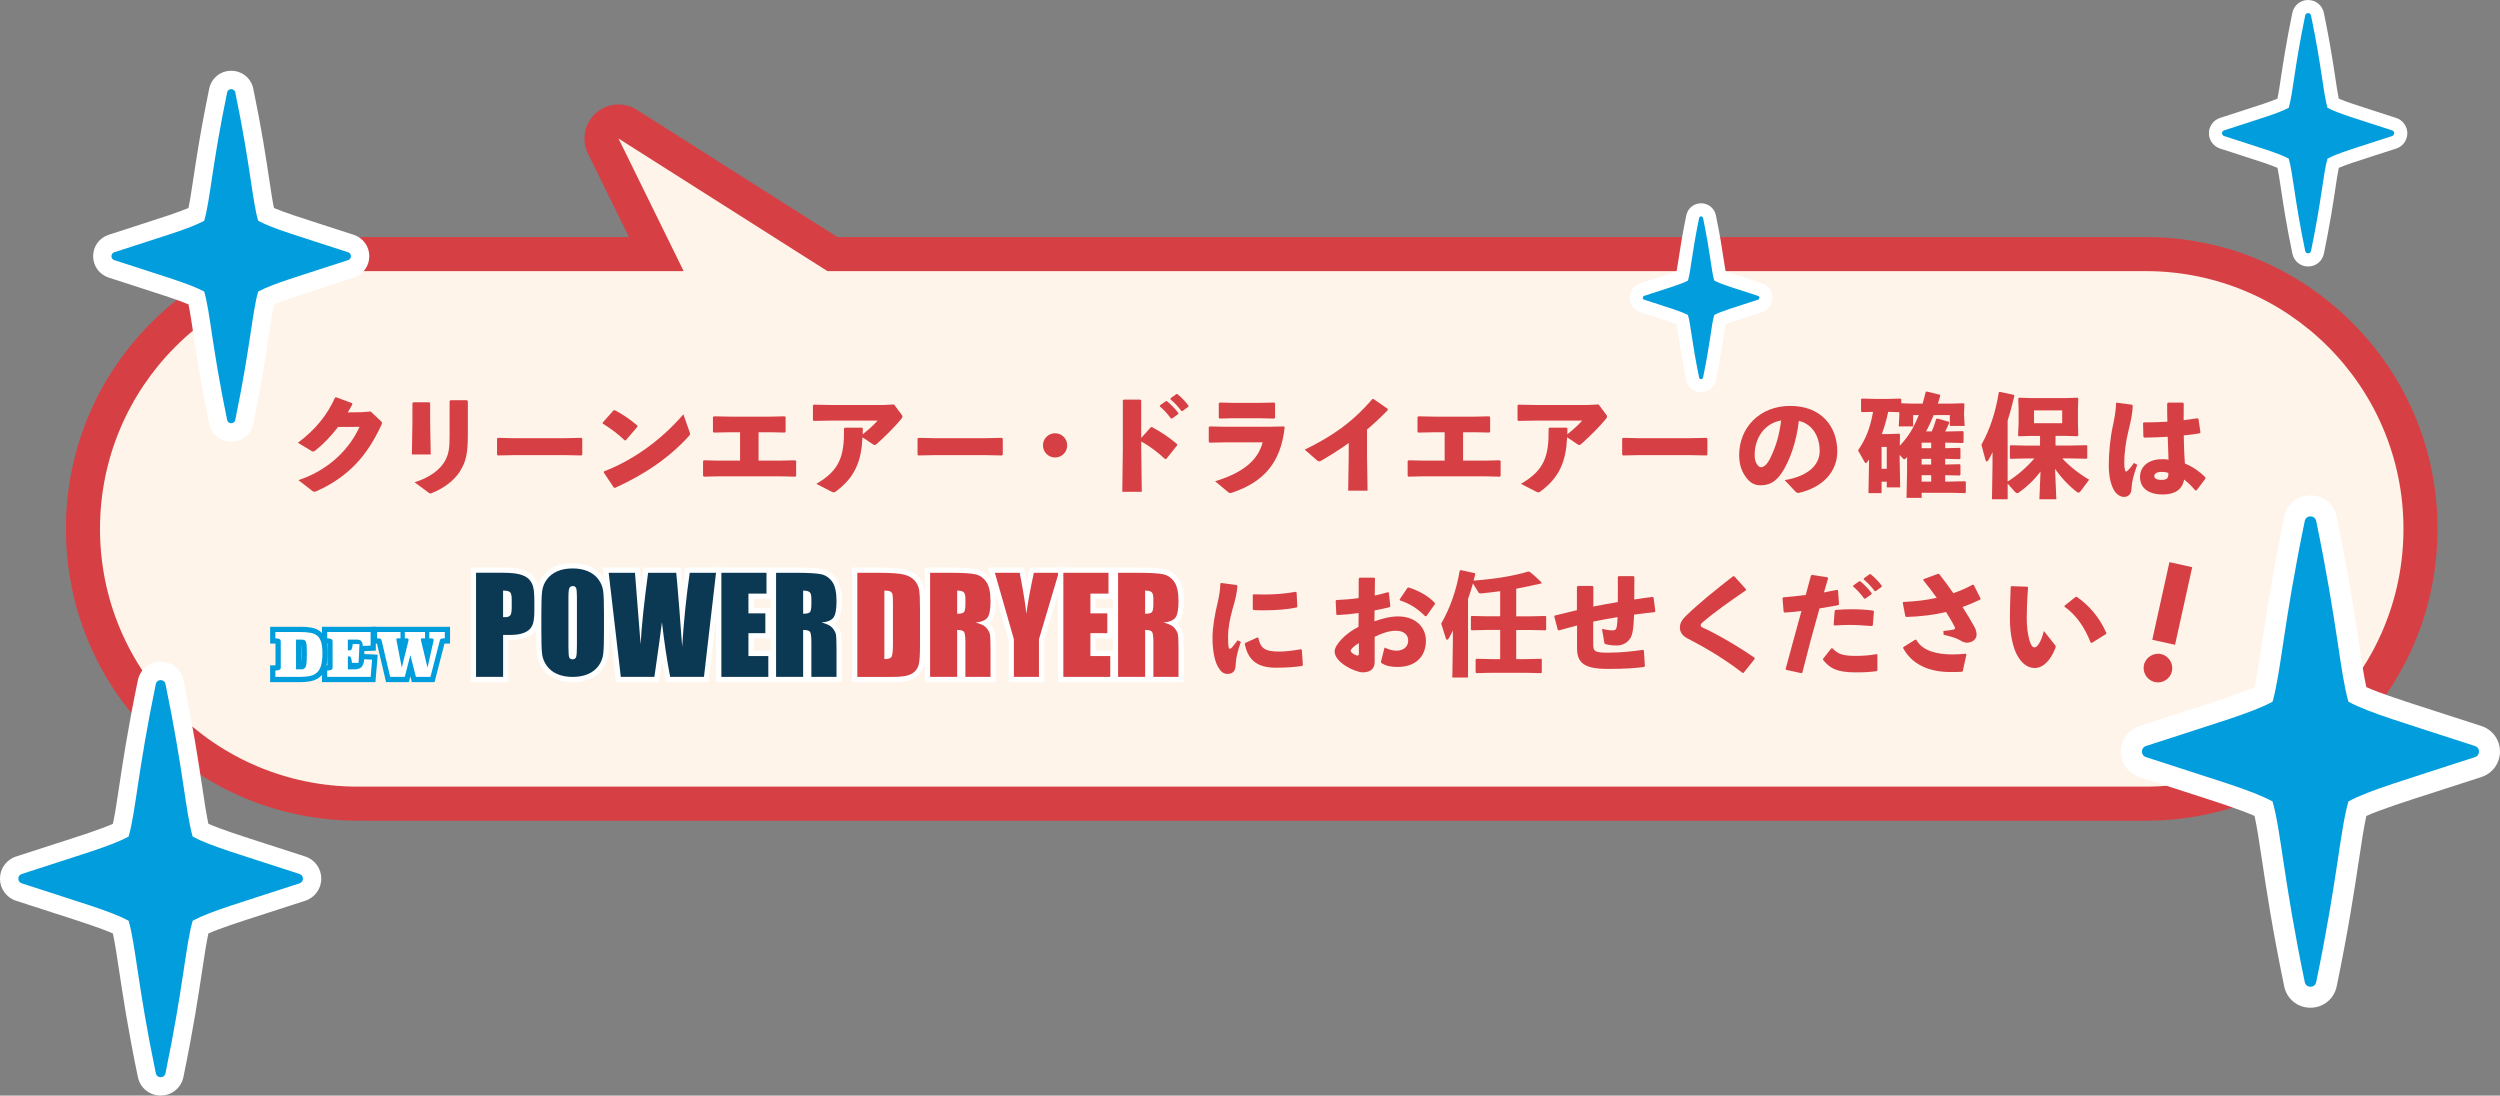 <svg xmlns="http://www.w3.org/2000/svg" id="_&#x30EC;&#x30A4;&#x30E4;&#x30FC;_2" viewBox="0 0 953.81 418"><rect x="0" y="0" width="953.81" height="418" fill="#808080" stroke="none"/><defs><style>.cls-1{fill:#019ddd;}.cls-2{fill:#009ddc;}.cls-3{fill:#0b3954;}.cls-4{fill:#fff;}.cls-5{fill:#fff4e9;}.cls-6{fill:#d64045;}</style></defs><g id="_&#x30EC;&#x30A4;&#x30E4;&#x30FC;_12"><path class="cls-5" d="M136.49,306.62c-57.81,0-104.84-47.03-104.84-104.84s47.03-104.84,104.84-104.84h113.91l-20.25-41.22c-1.28-2.61-.67-5.76,1.5-7.71,1.23-1.1,2.78-1.66,4.34-1.66,1.2,0,2.41.33,3.48,1.01l78.12,49.58h501.06c57.81,0,104.84,47.03,104.84,104.84s-47.03,104.84-104.84,104.84H136.49Z"></path><path class="cls-6" d="M235.98,52.85l79.71,50.59h502.95c54.31,0,98.34,44.03,98.34,98.34s-44.03,98.34-98.34,98.34H136.49c-54.31,0-98.34-44.03-98.34-98.34s44.03-98.34,98.34-98.34h124.34l-24.85-50.59M235.98,39.85c-3.13,0-6.23,1.12-8.68,3.32-4.34,3.89-5.56,10.18-2.99,15.41l15.65,31.86h-103.47c-29.74,0-57.7,11.58-78.73,32.61-21.03,21.03-32.61,48.99-32.61,78.73s11.58,57.7,32.61,78.73c21.03,21.03,48.99,32.61,78.73,32.61h682.15c29.74,0,57.7-11.58,78.73-32.61,21.03-21.03,32.61-48.99,32.61-78.73s-11.58-57.7-32.61-78.73c-21.03-21.03-48.99-32.61-78.73-32.61h-499.17l-76.53-48.57c-2.14-1.36-4.56-2.02-6.96-2.02h0Z"></path><path class="cls-6" d="M128.98,162.9c-2.61,3.42-5.39,6.33-8.51,8.86-.47.34-.73.51-1.03.51-.17,0-.39-.09-.68-.26l-5.09-3.08c6.72-5.09,11.04-10.4,14.16-17.24l.39-.13,6.12,2.27.09.43c-.56,1.07-1.11,2.05-1.75,3.08l5.48-.09,3.25-.26,3.72,3.47c.39.34.6.6.6.9,0,.21-.09.47-.26.86-5.39,11.6-12.32,19.51-24.47,25.07-.56.21-.86.34-1.11.34-.21,0-.43-.09-.73-.34l-5.31-4.11c9.54-3.12,18.53-9.93,23.32-20.32l-8.17.04Z"></path><path class="cls-6" d="M164.12,161.19l.21,12.19h-7.19l.21-12.11v-7.49l.34-.3h6.08l.34.34v7.36ZM178.5,165.6c0,7.32-.64,10.48-3.08,14.33-2.05,3.21-5.82,6.25-10.44,8.09-.39.17-.6.26-.81.26s-.43-.17-.86-.47l-5.13-3.81c5.78-1.8,9.33-4.71,11.04-7.27,2.05-3.08,2.31-5.65,2.31-10.48v-13.26l.34-.3h6.29l.34.34v12.58Z"></path><path class="cls-6" d="M215.43,173.64h-19.13l-6.37.13-.3-.34v-6.12l.39-.26,6.12.13h19.08l6.59-.13.34.3v6.08l-.3.34-6.42-.13Z"></path><path class="cls-6" d="M229.93,161.23l4.15-4.66.43-.09c2.57,1.28,5.99,3.55,8.69,5.9v.43l-4.45,5.18-.39.04c-2.57-2.48-5.43-4.58-8.39-6.42l-.04-.38ZM263.09,164.79c.13.34.17.6.17.81,0,.3-.13.47-.43.77-7.62,8.39-16.9,14.63-28.2,19.77l-.43-.09-3.85-5.78.09-.43c10.61-4.06,21.56-11.6,30.29-21.78l2.35,6.72Z"></path><path class="cls-6" d="M268.23,181.52v-5.65l.39-.26,5.56.13h8.17v-10.83h-3.68l-6.37.13-.3-.34v-5.61l.39-.26,6.33.13h15.19l5.43-.13.39.26v5.61l-.3.34-5.31-.13h-4.71v10.83h8l5.95-.13.39.26v5.65l-.3.34-5.86-.13h-23.32l-5.73.13-.3-.34Z"></path><path class="cls-6" d="M329.19,163.46c0,.68,0,1.58-.04,2.22,2.01-1.58,4.24-3.55,5.69-5.22h-16.99l-7.4.13-.3-.34v-5.6l.39-.26,7.23.13h19.04l4.28-.21,2.99,4.02c.13.21.21.39.21.6,0,.26-.09.51-.34.81-2.14,2.61-5.9,6.46-9.41,9.58-.68.6-.9.6-1.54.17l-3.94-2.65c-.43,9.2-2.87,15.27-10.23,20.71-.3.21-.51.3-.77.3s-.56-.13-.94-.34l-5.69-2.91c8.94-5.13,10.74-10.61,10.57-21.09l.3-.34h6.59l.3.3Z"></path><path class="cls-6" d="M375.87,173.64h-19.13l-6.38.13-.3-.34v-6.12l.39-.26,6.12.13h19.08l6.59-.13.34.3v6.08l-.3.34-6.42-.13Z"></path><path class="cls-6" d="M407.16,169.92c0,2.57-2.05,4.62-4.62,4.62s-4.62-2.05-4.62-4.62,2.05-4.62,4.62-4.62,4.62,2.05,4.62,4.62Z"></path><path class="cls-6" d="M435.41,171.29l.21,16.34h-7.44l.21-16.43v-18.44l.34-.3h6.33l.34.34v14.29l3.68-4.11.43-.04c3.55,1.97,6.2,3.64,9.63,6.55l-.04.43-4.15,5.18-.43.04c-2.87-2.61-5.69-4.79-9.11-6.72v2.87ZM442.55,154.65l2.22-1.58.43-.04c1.58,1.33,3.08,2.82,4.36,4.53l-.04.43-2.35,1.67h-.43c-1.33-1.75-2.52-3.17-4.24-4.62l.04-.38ZM446.58,151.95l2.18-1.58.43-.04c1.58,1.33,2.95,2.7,4.24,4.41l-.04.43-2.22,1.63h-.43c-1.33-1.75-2.48-2.99-4.19-4.45l.04-.39Z"></path><path class="cls-6" d="M461.17,168.55v-5.6l.39-.26,5.86.13h16.43l5.99-.13.3.34c-1.5,13.56-7.96,20.75-19.85,24.86-.39.13-.68.21-.9.21-.34,0-.6-.13-.98-.47l-4.83-4.02c9.84-2.99,16.26-7.49,18.14-14.85h-14.33l-5.9.13-.3-.34ZM480.39,159.57h-9.88l-5.22.13-.3-.34v-5.52l.39-.26,5.18.13h9.67l5.9-.13.34.3v5.48l-.3.34-5.78-.13Z"></path><path class="cls-6" d="M514.59,169.02c-3.25,2.31-6.63,4.49-10.4,6.68-.86.47-1.07.47-1.84-.17l-4.58-3.98c10.05-4.88,18.01-10.18,25.8-19.3h.51l5.35,3.72.04.51c-2.74,2.82-5.39,5.26-7.92,7.4v9.88l.21,13.44h-7.4l.21-13.31v-4.88Z"></path><path class="cls-6" d="M537.05,181.52v-5.65l.39-.26,5.56.13h8.17v-10.83h-3.68l-6.38.13-.3-.34v-5.61l.38-.26,6.33.13h15.19l5.43-.13.38.26v5.61l-.3.34-5.31-.13h-4.71v10.83h8l5.95-.13.38.26v5.65l-.3.34-5.86-.13h-23.32l-5.73.13-.3-.34Z"></path><path class="cls-6" d="M598.01,163.46c0,.68,0,1.58-.04,2.22,2.01-1.58,4.24-3.55,5.69-5.22h-16.99l-7.4.13-.3-.34v-5.6l.39-.26,7.23.13h19.04l4.28-.21,3,4.02c.13.21.21.39.21.6,0,.26-.09.51-.34.81-2.14,2.61-5.9,6.46-9.41,9.58-.68.6-.9.6-1.54.17l-3.94-2.65c-.43,9.2-2.87,15.27-10.23,20.71-.3.21-.51.3-.77.3s-.56-.13-.94-.34l-5.69-2.91c8.94-5.13,10.74-10.61,10.57-21.09l.3-.34h6.59l.3.3Z"></path><path class="cls-6" d="M644.69,173.64h-19.13l-6.37.13-.3-.34v-6.12l.39-.26,6.12.13h19.08l6.59-.13.34.3v6.08l-.3.34-6.42-.13Z"></path><path class="cls-6" d="M680.9,183.18c9.2-1.54,13.35-5.95,13.35-11.08,0-6.5-3.59-10.61-7.96-11.51-.86,8.09-3.64,15.62-6.59,19.94-2.31,3.38-4.71,4.62-8.04,4.62-2.57,0-4.41-1.24-6.03-3.81-1.24-1.93-2.1-4.28-2.1-7.74,0-10.36,7.74-18.74,19.51-18.74s17.93,7.83,17.93,17.33c0,7.79-5.48,13.69-14.55,15.83-.6.04-.9.04-1.37-.43l-4.15-4.41ZM669.44,173.6c0,1.41.26,2.44.73,3.25.47.86,1.07,1.41,1.75,1.41.98,0,2.22-.98,3.38-3.29,2.4-4.79,3.59-9.33,4.24-14.55-6.25,1.07-10.1,6.59-10.1,13.18Z"></path><path class="cls-6" d="M737,164.61c.68-1.54,1.2-2.95,1.71-4.79l.43-.13,4.45,1.24.09.43c-.51,1.11-.98,2.18-1.54,3.25h1.11l5.6-.13.3.3v3.94l-.3.3-5.6-.13h-1.11v2.1l5.52-.13.3.3v3.72l-.3.3-5.52-.13v2.18l5.52-.13.3.3v3.72l-.3.3-5.52-.13v2.44h1.97l5.6-.13.3.3v3.94l-.3.3-5.6-.13h-10.95v1.93h-5.78l.21-10.1v-5.48c-.13.17-.26.3-.39.43-.3.3-.51.47-.68.47-.13,0-.26-.09-.43-.26l-1.33-1.45v1.75l.21,10.65h-5.13v-2.18h-1.97v4.36h-5.01l.21-11.77v-1.07c-.21.3-.39.6-.6.9-.21.34-.43.47-.6.47-.21,0-.34-.13-.47-.34l-2.52-4.49c2.99-4.36,4.62-8.47,5.73-14.68l-4.28.09-.3-.34v-4.58l.34-.26,5.09.13h4.92l4.71-.13.3.3v1.5l4.19.13h3.94c.43-1.45.81-2.95,1.2-4.49l.34-.13,5.09,1.24.09.43c-.26.98-.56,1.97-.9,2.95h4.79l5.05-.13.3.3-.13,3.34v1.11l.21,3.89h-5.65v-4.15h-6.16c-.86,2.14-1.8,4.24-2.91,6.25h2.14ZM719.84,170.52h-1.97v8.34h1.97v-8.34ZM720.4,157.13c-.6,2.87-1.41,5.73-2.44,8.47h2.4l4.24-.13.3.3-.09,4.28c2.01-2.14,3.64-4.28,4.88-6.59.9-1.63,1.67-3.34,2.35-5.09h-2.14v4.32h-5.48l.21-4.06v-1.37l-4.24-.13ZM733.15,168.89v2.1h3.64v-2.1h-3.64ZM733.15,177.24h3.64v-2.18h-3.64v2.18ZM733.15,183.74h3.64v-2.44h-3.64v2.44Z"></path><path class="cls-6" d="M778.51,179.89c-2.22,3.04-5.35,5.95-8.22,8-.26.17-.47.26-.68.26-.3,0-.56-.17-.86-.51l-2.78-3.12v5.95h-5.99l.21-13.22v-4.75c-.56,1.28-.98,2.05-1.63,3.12-.17.3-.38.43-.56.43-.21,0-.38-.17-.47-.47l-1.58-5.9c3.25-5.78,5.43-12.45,6.63-19.98l.39-.21,5.35,1.16.21.39c-.86,3.55-1.67,6.63-2.57,9.41v23.28c3.81-2.4,7.23-5.43,10.18-8.81h-3.17l-5.86.13-.3-.26v-4.66l.26-.26,5.9.13h5.35v-3.68h-3.64l-4.45.13-.3-.34.21-4.54v-5.48l-.13-4.06.3-.3,4.11.13h14.08l4.11-.13.3.3-.13,4.06v5.6l.13,4.36-.34.38-4.36-.13h-3.98v3.68h5.73l6.12-.13.26.21v4.75l-.26.21-6.12-.13h-3.17c2.91,3.12,6.59,5.99,10.27,8.13l-3.29,4.41c-.21.3-.47.51-.77.51-.21,0-.43-.09-.64-.26-2.95-2.22-6.16-5.65-8.3-8.81l.47,11.6h-6.46l.43-10.57ZM786.77,161.45v-4.88h-10.74v4.88h10.74Z"></path><path class="cls-6" d="M807.62,153.61l5.82.81.26.39c-.09,2.52-.56,5.22-1.67,9.67-.98,3.85-1.58,8.69-1.58,12.07,0,.86.04,1.71.26,2.65.21.86.47.94,1.28.13.86-.86,1.5-1.71,2.14-2.7l1.28.68c-1.67,4.75-2.01,6.5-2.22,9.41-.09,1.88-1.24,2.82-2.82,2.87-1.37,0-2.61-.9-3.38-1.88-1.37-1.88-2.44-5.26-2.44-10.14,0-4.15.47-10.18,1.54-15.02.68-3.17,1.2-6.12,1.24-8.73l.3-.21ZM837.61,187.16c-1.5-1.75-2.99-3.21-4.32-4.19-.77,4.02-3.72,5.69-8.26,5.69s-8.56-1.92-8.56-6.67,4.28-6.8,8.17-6.8c1.24-.04,1.67.04,2.7.17-.13-2.7-.21-5.56-.3-8.73-2.95.21-6.08.3-8.99.34l-.3-.34-.13-5.22.3-.26c3.12,0,6.08-.09,8.99-.26-.09-2.14-.09-4.49-.09-6.89l.34-.39h5.65l.34.34c0,2.18-.04,4.32-.04,6.37,1.75-.21,3.55-.47,5.22-.73l.43.21.77,5.18-.26.34c-1.75.3-3.85.6-6.12.81.04,3.85.21,7.49.43,10.7,3.38,1.41,5.78,3.25,7.87,5.31l-.04.47-3.34,4.45-.47.09ZM824.52,180.06c-1.71,0-2.61.68-2.61,1.58,0,.73.64,1.45,2.7,1.45,2.31,0,2.78-.81,2.65-2.65-.77-.26-1.41-.43-2.74-.38Z"></path><path class="cls-6" d="M465.93,222.41l5.9.81.26.34c-.13,2.48-.68,4.92-1.97,9.28-.98,3.55-1.58,7.1-1.58,9.93,0,2.27.04,3.38.26,4.32.13.56.56.6,1.2-.04.68-.77,1.58-1.93,2.18-2.78l1.24.64c-1.28,3.64-1.93,6.33-2.01,9.03-.04,1.93-.98,3.12-2.95,3.17-1.71.04-2.74-.9-3.72-2.61-.94-1.58-2.14-5.05-2.14-11.21,0-3.85.9-9.07,1.88-13.01.64-2.82,1.07-5.09,1.11-7.62l.34-.26ZM496.86,254.07c-2.91.43-5.99.68-10.06.68-8.6,0-10.87-4.32-11.9-9.07l.21-.38,4.58-2.1.39.13c.81,4.02,2.48,5.3,8.22,5.26,1.41,0,5.05-.3,8-.9l.38.26.39,5.73-.21.38ZM478.21,226.73c1.41.04,2.78.09,4.11.09,4.06,0,7.79-.3,12.07-1.03l.3.26.26,5.39-.26.34c-3.21.68-7.7,1.07-12.37,1.07-1.37,0-2.7,0-4.06-.09l-.3-.38v-5.31l.26-.34Z"></path><path class="cls-6" d="M518.36,233.89c-2.7.39-5.39.64-8.22.77l-.3-.26-.26-5.18.3-.3c2.95-.13,5.78-.34,8.47-.73l.04-7.49.34-.3h5.56l.3.26-.09,6.55c1.8-.39,3.38-.81,5.05-1.28l.34.21.56,5.18-.3.34c-1.93.43-3.85.9-5.73,1.24l-.04,4.15c2.7-.98,5.95-1.88,8.99-1.88,7.02,0,10.65,4.41,10.65,9.24,0,6.55-4.45,10.05-10.78,10.05-2.52,0-4.41-.38-6.12-1.45-.26-.17-.3-.51-.21-.77l1.33-5.18c1.45.68,3.17,1.24,4.66,1.2,2.48-.09,4.36-1.41,4.36-3.89,0-2.18-1.67-3.72-4.62-3.72-2.65,0-5.13.81-8.17,2.31v9.58c0,2.35-1.33,3.98-4.58,3.98-2.78,0-10.7-3.72-10.7-7.96,0-2.61,4.28-7.02,9.11-9.41l.04-5.26ZM518.44,245.36c-1.88,1.11-3.12,2.31-3.12,2.91,0,.81,1.93,1.84,2.61,1.84.39,0,.51-.21.51-.81v-3.94ZM533.98,228.72l3.04-4.49.47-.09c3.68,1.2,7.27,3.08,9.93,5.86l.04.47-3.21,4.54-.47.13c-2.78-2.78-5.56-4.71-9.67-6.08l-.13-.34Z"></path><path class="cls-6" d="M562.85,219.05c-.21.86-.43,1.67-.64,2.48,9.58-.77,16-2.01,20.88-3.47l.43.04c1.54,1.16,3.04,2.52,4.62,4.11l-.09.39c-3.55.81-6.59,1.45-9.58,2.01v10.53h5.22l5.95-.13.26.21v5.05l-.26.21-5.95-.13h-5.22v11.12h3.34l6.16-.13.26.21v5.05l-.26.21-6.16-.13h-12.75l-5.78.13-.3-.26v-4.96l.26-.26,5.82.13h3.29v-11.12h-5.09l-5.78.13-.3-.26v-4.96l.26-.26,5.82.13h5.09v-9.58c-2.22.3-4.62.6-7.27.86-.51.04-.81-.09-.94-.3l-2.18-3.51c-.6,2.01-1.16,4.02-1.88,5.99v29.91h-5.99l.21-13.22v-4.75c-.56,1.28-.98,2.05-1.63,3.12-.17.3-.38.43-.56.43-.21,0-.38-.17-.47-.47l-1.8-5.69c3.34-5.78,5.82-12.66,7.06-20.2l.39-.21,5.35,1.16.21.39Z"></path><path class="cls-6" d="M601.65,223.84l.39-.3h5.52l.34.3v7.57c3.08-.6,6.25-1.2,9.33-1.71.04-3.38.04-6.8,0-9.58l.3-.3h5.73l.3.3c0,2.61,0,5.6-.04,8.6,2.27-.39,4.66-.68,6.97-.98l.39.26.68,5.22-.34.34c-2.69.3-5.35.6-7.79.94-.21,6.85-.86,8.43-1.8,9.5-1.07,1.41-2.69,2.27-5.01,2.27-1.2,0-2.65-.13-3.89-.47-.47-.13-.6-.26-.64-.6l-.9-5.26c1.93.43,3,.56,4.02.56.77,0,1.16-.21,1.37-.6.26-.47.47-1.71.56-4.45-3.08.47-6.2,1.11-9.29,1.71v8.64c0,2.7.56,3.21,5.52,3.21s9.16-.47,13.48-1.07l.34.3.38,5.86-.3.38c-3.85.47-7.4.73-13.69.73-9.16,0-11.9-2.22-11.9-7.96v-8.6c-2.18.56-4.45,1.16-6.85,1.84l-.47-.13-1.37-5.13.17-.38c2.91-.73,5.73-1.41,8.47-2.05v-8.94Z"></path><path class="cls-6" d="M664.84,256.74c-6.59-5.05-12.88-8.94-21.05-13.18-1.75-.9-2.87-2.22-2.87-4.19,0-1.75.94-3.08,2.4-4.49,4.88-4.75,11.34-9.93,17.88-15.02h.47l4.45,4.92v.43c-6.03,4.11-12.49,8.69-16.64,12.32-.43.34-.68.81-.64,1.11.04.3.34.6.73.77,5.52,2.52,13.26,6.98,19.85,11.55l.04.43-4.24,5.31-.39.04Z"></path><path class="cls-6" d="M681.27,255.2c2.18-8.13,4.11-15.06,6.03-22.08-2.18.26-4.32.47-6.46.6l-.34-.3-.43-5.18.3-.34c3.17-.26,5.95-.56,8.56-.9.64-2.4,1.33-4.92,2.01-7.45l.38-.21,5.86.9.3.39c-.56,1.75-1.11,3.68-1.58,5.39,1.71-.3,3.42-.64,5.01-.98l.34.17.38,5.35-.3.34c-2.31.43-4.75.86-7.15,1.24-2.27,7.92-4.36,15.75-6.55,24.52l-.39.17-5.82-1.28-.17-.34ZM695.56,251.31l3.12-3.94.43-.04c2.14,2.31,4.15,2.91,9.03,2.91,2.61,0,5.43-.21,7.79-.68l.34.17v5.99l-.26.34c-2.65.34-4.58.47-8.09.47-7.49,0-9.88-1.75-12.37-4.75v-.47ZM699.58,238.34l.39-5.26.3-.38c2.14-.17,4.24-.26,6.25-.26,2.91,0,5.69.17,8.13.51l.3.34-.43,5.31-.38.26c-2.91-.26-5.73-.43-8.77-.43-1.75,0-3.55.09-5.48.21l-.3-.3ZM707.07,223.37l2.22-1.58.43-.04c1.58,1.33,3.08,2.82,4.36,4.53l-.04.43-2.35,1.67h-.43c-1.33-1.75-2.52-3.17-4.24-4.62l.04-.39ZM711.09,220.67l2.18-1.58.43-.04c1.58,1.33,2.95,2.7,4.24,4.41l-.04.43-2.22,1.63h-.43c-1.33-1.75-2.48-2.99-4.19-4.45l.04-.39Z"></path><path class="cls-6" d="M741.42,240.74c1.84-.17,2.82-.34,3.51-.47.9-.17,1.2-.39.77-1.24-.81-1.58-1.93-3.47-3.25-5.56-4.62,1.15-9.63,1.75-15.19,1.92l-.34-.3-.98-5.13.26-.3c4.58-.21,8.77-.68,12.71-1.58-1.54-2.14-3.25-4.41-5.13-6.72l.09-.39,5.52-2.05.43.04c1.8,2.27,3.64,4.79,5.43,7.36,2.57-.9,5.01-1.97,7.36-3.25l.43.09,2.61,5.22-.17.39c-2.22,1.07-4.45,2.01-6.72,2.82,1.84,2.91,3.47,5.6,4.58,7.66.51.94.77,1.88.77,2.91,0,1.93-1.92,3.04-3.64,3.04-.81,0-1.5-.26-2.22-.68-1.5-.86-2.65-1.41-6.72-2.35l-.09-1.41ZM726.15,246.9l4.58-2.87.39.09c2.4,4.32,8.04,5.56,13.78,5.56,1.5,0,2.95-.09,5.13-.26l.21.3-1.41,6.38-.39.21c-1.45.09-2.61.09-4.32.09-8.47,0-14.8-3.12-18.01-9.11l.04-.39Z"></path><path class="cls-6" d="M767.43,223.63l6.03.21.3.3c-.39,4.75-.51,8.99-.51,11.47,0,3.76.39,6.29.98,8.47.47,1.67,1.03,2.91,1.97,2.91,1.16,0,2.61-2.31,3.59-6.25l4.28,5.39c.3.39.3.6.13,1.07-1.71,4.45-4.49,7.66-7.96,7.66-2.78,0-5.22-1.97-6.93-5.43-1.33-2.7-2.48-7.49-2.48-13.31,0-3.47.09-7.57.3-12.24l.3-.26ZM787.71,231.07l4.11-3.29.47-.09c4.79,3.25,8.86,8.09,11.34,13.82l-.13.39-5.43,3.38-.43-.13c-2.31-5.9-5.56-10.57-10.01-13.69l.09-.39Z"></path><path class="cls-6" d="M828.65,256.09c-.65,2.93-3.61,4.78-6.49,4.14-2.93-.65-4.84-3.57-4.2-6.5s3.62-4.83,6.56-4.18c2.88.64,4.78,3.61,4.13,6.55ZM829.83,246.01l-8.69-1.92,6.55-29.62,8.69,1.92-6.55,29.62Z"></path><path class="cls-3" d="M180.62,259.25v-41.72h11.4c2.94,0,5.15.23,6.77.7,1.68.49,2.99,1.23,3.87,2.2.87.96,1.47,2.13,1.78,3.48.29,1.27.43,3.14.43,5.73v3.46c0,2.7-.29,4.65-.87,5.96-.63,1.39-1.77,2.46-3.39,3.18-1.52.68-3.5,1.02-5.89,1.02h-1.77v16h-12.33ZM192.95,234.46c.47-.03.81-.14.95-.31.06-.07.34-.52.34-2.29v-3.26c0-1.59-.32-1.92-.33-1.93-.03-.02-.23-.19-.96-.28v8.07Z"></path><path class="cls-4" d="M192.02,218.53c2.81,0,4.98.22,6.49.66,1.51.44,2.65,1.08,3.41,1.91.76.83,1.28,1.84,1.55,3.03.27,1.19.4,3.02.4,5.51v3.46c0,2.54-.26,4.38-.79,5.54-.52,1.16-1.48,2.05-2.88,2.67-1.4.62-3.23.93-5.48.93h-2.77v16h-10.33v-39.72h10.4M192.71,235.46c.95,0,1.61-.23,1.97-.7.37-.47.55-1.44.55-2.91v-3.26c0-1.36-.21-2.24-.64-2.65-.43-.41-1.31-.61-2.65-.61v10.11c.29.02.55.02.76.02M192.02,216.53h-12.4v43.72h14.33v-16h.77c2.56,0,4.62-.36,6.3-1.1,1.85-.82,3.16-2.06,3.89-3.68.65-1.44.96-3.52.96-6.37v-3.46c0-2.66-.15-4.61-.45-5.95-.35-1.52-1.03-2.84-2.02-3.93-1.01-1.11-2.46-1.94-4.33-2.49-1.71-.5-4.02-.74-7.05-.74h0Z"></path><path class="cls-3" d="M218.49,259.25c-2.25,0-4.3-.38-6.11-1.12-1.85-.76-3.37-1.92-4.51-3.46-1.13-1.52-1.81-3.21-2.03-5.02-.2-1.69-.3-4.54-.3-8.71v-6.8c0-4.07.09-6.88.29-8.59.21-1.82.86-3.51,1.95-5.02,1.09-1.51,2.58-2.69,4.42-3.5,1.8-.79,3.92-1.19,6.29-1.19,2.25,0,4.3.38,6.11,1.12,1.86.76,3.37,1.93,4.51,3.46,1.13,1.52,1.81,3.21,2.03,5.02.2,1.69.3,4.54.3,8.71v6.8c0,4.01-.1,6.9-.29,8.59-.21,1.83-.86,3.51-1.95,5.02-1.09,1.52-2.58,2.69-4.42,3.5-1.8.79-3.92,1.19-6.29,1.19ZM218.54,224.59c-.26,0-.34.09-.41.19-.02.03-.25.56-.25,3.13v18.55c0,3.05.17,3.79.23,3.94.02.07.05.14.37.14s.35-.08.4-.23c.09-.29.25-1.22.25-4.14v-18.25c0-2.39-.18-3.04-.24-3.18-.03-.08-.06-.14-.33-.14Z"></path><path class="cls-4" d="M218.49,216.87c2.13,0,4.04.35,5.73,1.04,1.69.7,3.05,1.74,4.08,3.13,1.03,1.39,1.64,2.9,1.84,4.54.2,1.64.29,4.5.29,8.59v6.8c0,3.99-.09,6.82-.28,8.48-.19,1.66-.78,3.18-1.77,4.55-.99,1.37-2.33,2.43-4.01,3.16-1.68.74-3.65,1.1-5.89,1.1s-4.04-.35-5.73-1.04c-1.69-.69-3.05-1.74-4.08-3.13-1.03-1.39-1.64-2.9-1.84-4.54-.2-1.64-.29-4.5-.29-8.59v-6.8c0-3.99.09-6.82.28-8.48.19-1.66.78-3.18,1.77-4.55.99-1.37,2.33-2.43,4.01-3.16,1.68-.74,3.65-1.1,5.89-1.1M218.47,251.53c.7,0,1.15-.31,1.35-.93.2-.62.29-2.1.29-4.44v-18.25c0-1.85-.1-3.03-.31-3.54-.2-.52-.63-.77-1.26-.77-.54,0-.95.21-1.24.63-.29.42-.43,1.65-.43,3.69v18.55c0,2.31.09,3.73.28,4.27.19.54.63.81,1.31.81M218.49,214.87c-2.51,0-4.76.43-6.69,1.27-2.01.88-3.64,2.17-4.83,3.83-1.19,1.65-1.9,3.5-2.13,5.5-.2,1.75-.29,4.6-.29,8.7v6.8c0,4.21.1,7.09.31,8.83.24,1.98.98,3.83,2.22,5.49,1.25,1.68,2.91,2.96,4.93,3.79,1.93.79,4.11,1.19,6.49,1.19,2.51,0,4.76-.43,6.69-1.27,2.01-.88,3.64-2.17,4.83-3.83,1.19-1.65,1.9-3.5,2.13-5.49.2-1.75.29-4.6.29-8.7v-6.8c0-4.21-.1-7.09-.31-8.83-.24-1.98-.98-3.83-2.22-5.49-1.25-1.68-2.91-2.95-4.93-3.79-1.93-.79-4.11-1.19-6.49-1.19h0Z"></path><path class="cls-3" d="M254.86,259.25l-.16-.81c-.78-4.03-1.51-8.48-2.17-13.27-.48,3.5-1.11,7.92-1.87,13.22l-.12.86h-14.58l-4.86-41.72h12.08l1.25,15.91c.48-4.51,1.09-9.53,1.83-15.04l.12-.87h12.48l.11.88c.14,1.18.51,5.47,1.13,13.14l.17,2.25c.51-5.21,1.13-10.36,1.87-15.41l.12-.86h12.02l-4.83,41.72h-14.61Z"></path><path class="cls-4" d="M273.18,218.53l-4.6,39.72h-12.9c-1.18-6.1-2.22-13.05-3.13-20.83-.41,3.34-1.37,10.28-2.88,20.83h-12.82l-4.62-39.72h10.03l1.09,13.86,1.06,13.4c.38-6.93,1.33-16.02,2.86-27.26h10.73c.14,1.16.52,5.53,1.13,13.1l1.14,15.11c.59-9.61,1.55-19.02,2.88-28.21h10.03M275.42,216.53h-14.01l-.25,1.71c-.25,1.72-.49,3.45-.71,5.19-.23-2.77-.39-4.47-.48-5.15l-.22-1.76h-14.24l-.23,1.73c-.23,1.69-.44,3.33-.65,4.92l-.38-4.81-.15-1.84h-14.13l.26,2.23,4.62,39.72.21,1.77h16.34l.25-1.72c.33-2.3.63-4.44.91-6.4.37,2.27.75,4.43,1.15,6.5l.31,1.62h16.33l.2-1.77,4.6-39.72.26-2.23h0ZM273.18,220.53h0,0Z"></path><polygon class="cls-3" points="274.21 259.25 274.21 217.53 293.44 217.53 293.44 227.48 286.54 227.48 286.54 233.01 292.99 233.01 292.99 242.57 286.54 242.57 286.54 249.3 294.12 249.3 294.12 259.25 274.21 259.25"></polygon><path class="cls-4" d="M292.44,218.53v7.95h-6.89v7.53h6.45v7.56h-6.45v8.73h7.58v7.95h-17.91v-39.72h17.22M294.44,216.53h-21.22v43.72h21.91v-11.95h-7.58v-4.73h6.45v-11.56h-6.45v-3.53h6.89v-11.95h0Z"></path><path class="cls-3" d="M308.56,259.25v-14.2c0-2.79-.3-3.34-.34-3.4h0s-.16-.16-.8-.25v17.85h-12.33v-41.72h8.31c4.99,0,8.3.19,10.11.59,1.97.43,3.59,1.54,4.82,3.29,1.22,1.73,1.81,4.34,1.81,7.97,0,3.34-.44,5.57-1.34,6.82-.46.64-1.11,1.15-1.94,1.53.62.35,1.12.75,1.48,1.19.81.98,1.31,1.88,1.51,2.75.12.5.29,1.69.29,6.11v11.48h-11.59ZM307.42,233.11c.55-.07.79-.19.88-.25,0,0,0,0,0,0-.02,0,.26-.42.26-2.28v-2.18c0-1.42-.32-1.71-.33-1.73-.06-.05-.27-.19-.81-.28v6.71Z"></path><path class="cls-4" d="M303.4,218.53c4.87,0,8.17.19,9.9.56,1.73.38,3.13,1.34,4.22,2.88,1.09,1.55,1.63,4.01,1.63,7.4,0,3.09-.38,5.17-1.15,6.23-.77,1.06-2.28,1.7-4.54,1.91,2.04.51,3.42,1.19,4.12,2.04.7.85,1.14,1.63,1.31,2.34.17.71.26,2.67.26,5.88v10.48h-9.59v-13.2c0-2.13-.17-3.44-.5-3.95-.34-.51-1.21-.76-2.64-.76v17.91h-10.33v-39.72h7.31M306.42,234.16c1.16,0,1.97-.16,2.44-.48.47-.32.7-1.35.7-3.1v-2.18c0-1.26-.23-2.09-.67-2.48-.45-.39-1.27-.59-2.47-.59v8.83M303.4,216.53h-9.31v43.72h27.06v-12.48c0-4.47-.17-5.74-.31-6.35-.25-1.02-.81-2.05-1.71-3.15-.14-.17-.29-.33-.46-.49.37-.3.69-.64.96-1.01,1.05-1.45,1.53-3.8,1.53-7.4,0-3.84-.65-6.64-2-8.55-1.38-1.96-3.21-3.2-5.43-3.69-1.88-.41-5.26-.61-10.33-.61h0Z"></path><path class="cls-6" d="M326.08,259.25v-41.72h8.73c5.12,0,8.51.24,10.37.72,1.95.51,3.47,1.37,4.51,2.57,1.03,1.18,1.69,2.52,1.95,3.98.24,1.36.36,3.89.36,7.74v13.91c0,3.69-.18,6.12-.54,7.42-.39,1.4-1.09,2.52-2.09,3.33-.95.78-2.13,1.32-3.51,1.62-1.31.29-3.19.43-5.76.43h-14.03ZM338.41,250.39c.74-.11.88-.33.88-.33.06-.11.38-.84.38-4.37v-15.43c0-2.25-.09-3-.15-3.24-.07-.29-.19-.4-.31-.47-.04-.03-.24-.12-.8-.18v24.02Z"></path><path class="cls-4" d="M334.81,218.53c4.99,0,8.36.23,10.12.69,1.76.46,3.1,1.21,4.01,2.26.92,1.05,1.49,2.21,1.72,3.5.23,1.28.34,3.81.34,7.57v13.91c0,3.57-.17,5.95-.5,7.15-.34,1.2-.92,2.14-1.75,2.82-.83.68-1.86,1.15-3.09,1.42-1.23.27-3.08.41-5.54.41h-13.03v-39.72h7.73M337.41,251.46c1.49,0,2.4-.3,2.75-.9.34-.6.52-2.22.52-4.87v-15.43c0-1.8-.06-2.95-.17-3.46-.11-.51-.38-.88-.79-1.12-.41-.24-1.18-.36-2.31-.36v26.13M334.81,216.53h-9.73v43.72h15.03c2.64,0,4.59-.15,5.97-.45,1.53-.34,2.85-.95,3.92-1.83,1.16-.94,1.97-2.23,2.42-3.83.39-1.41.58-3.86.58-7.69v-13.91c0-3.91-.12-6.51-.37-7.92-.29-1.64-1.03-3.14-2.18-4.46-1.18-1.35-2.87-2.32-5.01-2.88-1.94-.51-5.42-.75-10.62-.75h0Z"></path><path class="cls-6" d="M367.32,259.25v-14.2c0-2.79-.3-3.34-.34-3.4h0s-.16-.16-.8-.25v17.85h-12.33v-41.72h8.31c4.99,0,8.3.19,10.11.59,1.97.43,3.59,1.54,4.82,3.29,1.22,1.73,1.81,4.34,1.81,7.97,0,3.34-.44,5.57-1.34,6.82-.46.64-1.11,1.15-1.94,1.53.62.35,1.12.75,1.48,1.19.81.98,1.3,1.88,1.51,2.75.12.51.29,1.69.29,6.11v11.48h-11.59ZM366.18,233.11c.55-.07.79-.19.88-.25,0,0,0,0,0,0-.02,0,.27-.42.27-2.28v-2.18c0-1.42-.32-1.71-.33-1.73-.06-.05-.27-.19-.81-.28v6.71Z"></path><path class="cls-4" d="M362.16,218.53c4.87,0,8.17.19,9.9.56,1.73.38,3.13,1.34,4.22,2.88,1.09,1.55,1.63,4.01,1.63,7.4,0,3.09-.38,5.17-1.15,6.23-.77,1.06-2.28,1.7-4.54,1.91,2.04.51,3.42,1.19,4.12,2.04.7.85,1.14,1.63,1.31,2.34.17.71.26,2.67.26,5.88v10.48h-9.59v-13.2c0-2.13-.17-3.44-.5-3.95-.34-.51-1.21-.76-2.64-.76v17.91h-10.33v-39.72h7.31M365.18,234.16c1.16,0,1.97-.16,2.44-.48.47-.32.7-1.35.7-3.1v-2.18c0-1.26-.23-2.09-.67-2.48-.45-.39-1.27-.59-2.47-.59v8.83M362.16,216.53h-9.31v43.72h27.06v-12.48c0-4.47-.17-5.74-.31-6.35-.25-1.02-.81-2.05-1.72-3.15-.14-.17-.29-.33-.46-.49.37-.3.69-.64.96-1.01,1.05-1.45,1.53-3.8,1.53-7.4,0-3.84-.65-6.64-2-8.55-1.38-1.96-3.21-3.2-5.43-3.69-1.88-.41-5.26-.61-10.33-.61h0Z"></path><path class="cls-6" d="M385.82,259.25v-15.24l-7.59-26.48h11.64l.16.81c.67,3.49,1.21,6.49,1.62,8.98.5-2.74,1.1-5.75,1.81-9l.17-.79h11.64l-7.87,26.49v15.23h-11.57Z"></path><path class="cls-4" d="M403.92,218.53l-7.53,25.34v14.38h-9.57v-14.38l-7.26-25.34h9.49c1.48,7.75,2.32,12.97,2.51,15.65.57-4.24,1.53-9.46,2.88-15.65h9.49M406.6,216.53h-13.78l-.34,1.58c-.28,1.27-.54,2.51-.78,3.7-.21-1.15-.44-2.36-.69-3.65l-.31-1.62h-13.8l.73,2.55,7.18,25.07v16.1h13.57v-16.09l7.45-25.06.76-2.57h0ZM403.92,220.53h0,0Z"></path><polygon class="cls-6" points="404.69 259.25 404.69 217.53 423.91 217.53 423.91 227.48 417.01 227.48 417.01 233.01 423.47 233.01 423.47 242.57 417.01 242.57 417.01 249.3 424.6 249.3 424.6 259.25 404.69 259.25"></polygon><path class="cls-4" d="M422.91,218.53v7.95h-6.89v7.53h6.45v7.56h-6.45v8.73h7.58v7.95h-17.91v-39.72h17.22M424.91,216.53h-21.22v43.72h21.91v-11.95h-7.58v-4.73h6.45v-11.56h-6.45v-3.53h6.89v-11.95h0Z"></path><path class="cls-6" d="M439.03,259.25v-14.2c0-2.79-.3-3.34-.34-3.4h0s-.16-.16-.8-.25v17.85h-12.33v-41.72h8.31c4.99,0,8.3.19,10.11.59,1.97.43,3.59,1.54,4.82,3.29,1.22,1.73,1.81,4.34,1.81,7.97,0,3.34-.44,5.57-1.34,6.82-.46.64-1.11,1.15-1.94,1.53.62.35,1.12.75,1.48,1.19.81.98,1.31,1.88,1.51,2.75.12.51.29,1.69.29,6.11v11.48h-11.59ZM437.89,233.11c.55-.07.79-.19.88-.25h0s.27-.42.27-2.28v-2.18c0-1.42-.32-1.71-.33-1.73-.06-.05-.27-.19-.81-.28v6.71Z"></path><path class="cls-4" d="M433.88,218.53c4.87,0,8.17.19,9.9.56,1.73.38,3.13,1.34,4.22,2.88,1.09,1.55,1.63,4.01,1.63,7.4,0,3.09-.38,5.17-1.15,6.23-.77,1.06-2.28,1.7-4.54,1.91,2.04.51,3.42,1.19,4.12,2.04.7.85,1.14,1.63,1.31,2.34.17.71.26,2.67.26,5.88v10.48h-9.59v-13.2c0-2.13-.17-3.44-.5-3.95-.34-.51-1.21-.76-2.64-.76v17.91h-10.33v-39.72h7.31M436.89,234.16c1.16,0,1.97-.16,2.44-.48.47-.32.7-1.35.7-3.1v-2.18c0-1.26-.23-2.09-.67-2.48-.45-.39-1.27-.59-2.47-.59v8.83M433.88,216.53h-9.31v43.72h27.06v-12.48c0-4.47-.17-5.74-.31-6.35-.25-1.02-.81-2.05-1.71-3.15-.14-.17-.29-.33-.46-.49.37-.3.69-.64.96-1.01,1.05-1.45,1.53-3.8,1.53-7.4,0-3.84-.65-6.64-2-8.55-1.38-1.96-3.21-3.2-5.43-3.69-1.88-.41-5.26-.61-10.33-.61h0Z"></path><path class="cls-4" d="M104.06,259.25v-4.42h1c.65,0,.94-.09,1.05-.14v-10c-.11-.05-.4-.14-1.05-.14h-1v-4.42h10.47c1.57,0,2.94.1,4.07.3,1.25.22,2.29.69,3.1,1.38.82.7,1.43,1.69,1.8,2.93.35,1.17.51,2.64.51,4.5s-.17,3.51-.51,4.75c-.36,1.33-.95,2.41-1.75,3.21-.81.8-1.85,1.35-3.1,1.64-1.15.27-2.53.41-4.12.41h-10.47ZM114.9,254.37c.41,0,.58-.09.63-.12.09-.06.18-.24.25-.47.11-.4.19-.95.23-1.65.04-.76.06-1.71.06-2.82s-.02-2.02-.06-2.7c-.04-.74-.13-1.13-.21-1.32-.05-.14-.09-.17-.09-.17-.09-.04-.32-.11-.81-.11h-.96v9.36h.96Z"></path><path class="cls-2" d="M114.53,241.13c1.52,0,2.82.1,3.89.29,1.08.19,1.95.58,2.63,1.15.68.58,1.17,1.39,1.49,2.45.31,1.06.47,2.47.47,4.22s-.16,3.33-.47,4.49c-.32,1.17-.81,2.09-1.49,2.75-.68.67-1.55,1.13-2.63,1.38-1.08.25-2.37.38-3.89.38h-9.47v-2.42c1.37,0,2.05-.35,2.05-1.06v-10.16c0-.71-.68-1.06-2.05-1.06v-2.42h9.47M112.94,255.37h1.96c.51,0,.91-.1,1.2-.3.29-.2.51-.54.65-1.01.14-.48.23-1.1.26-1.88.04-.78.06-1.73.06-2.87s-.02-2.05-.06-2.75c-.04-.7-.13-1.24-.26-1.61-.14-.38-.35-.63-.65-.75-.29-.12-.69-.18-1.2-.18h-1.96v11.36M114.53,239.13h-11.47v6.42h2s.03,0,.05,0v8.28s-.03,0-.05,0h-2v6.42h11.47c1.67,0,3.13-.15,4.35-.43,1.43-.34,2.64-.98,3.57-1.91.93-.92,1.6-2.15,2.01-3.65.36-1.35.54-2.99.54-5.02s-.18-3.53-.55-4.79c-.43-1.43-1.13-2.58-2.11-3.41-.95-.81-2.15-1.34-3.57-1.6-1.19-.21-2.62-.32-4.25-.32h0ZM114.94,252.9v-6.88h0c.02.16.05.37.06.66.04.66.05,1.55.05,2.64s-.02,2.03-.06,2.77c-.02.33-.04.6-.07.81h0Z"></path><path class="cls-4" d="M123.83,259.25v-4.42h1c.65,0,.94-.09,1.05-.14v-10c-.11-.05-.4-.14-1.05-.14h-1v-4.42h18.57v7.15l-4.32.17-.23,4.8c.03-.23.06-.48.06-.75l.03-1.02,5.09.27-.72,8.51h-18.49ZM135.38,254.37c.59,0,1.19-.08,1.66-.47h-3.33v.47h1.67Z"></path><path class="cls-2" d="M141.4,241.13v5.19l-3,.12c0-1.61-.73-2.42-2.19-2.42h-3.5v4.1h.88c.52,0,.85-.8.99-2.4h2.58l-.35,7.19h-2.53c-.17-1.66-.45-2.49-.85-2.49h-.71v4.95h2.67c2.27,0,3.45-1.28,3.53-3.85l3.04.16-.55,6.57h-16.57v-2.42c1.37,0,2.05-.35,2.05-1.06v-10.16c0-.71-.68-1.06-2.05-1.06v-2.42h16.57M137.16,245.72h0M143.4,239.13h-20.57v6.42h2s.03,0,.05,0v8.28s-.03,0-.05,0h-2v6.42h20.41l.15-1.83.55-6.57.17-2.06-2.06-.11-3.04-.16h-.04s.05-1.12.05-1.12l2.44-.09,1.92-.07v-9.11h0ZM137.16,243.72h0,0Z"></path><path class="cls-4" d="M157.91,259.25l-1.34-5.27-1.34,5.27h-7.15l-3.45-14.68c-.05-.01-.15-.03-.3-.03h-1.46v-4.42h27.83v4.42h-1.65c-.13,0-.21.02-.26.03l-3.78,14.67h-7.11ZM163.07,250.3l1.29-5.75h-2.66l1.38,5.75ZM153.41,250.09l1.38-5.54h-2.45s1.07,5.54,1.07,5.54Z"></path><path class="cls-2" d="M169.7,241.13v2.42h-.65c-.32,0-.59.06-.81.18-.22.12-.35.28-.39.48l-3.62,14.03h-5.55l-2.12-8.32-2.12,8.32h-5.58l-3.3-14.01c-.12-.46-.54-.69-1.24-.69h-.46v-2.42h8.94v2.42h-.99c-.41,0-.62.13-.62.39,0,.05,0,.09.02.14.01.05.03.1.05.16l2.03,10.49,2.56-10.3c.02-.08.03-.14.03-.2,0-.05.01-.1.01-.13,0-.37-.25-.55-.74-.55h-.71v-2.42h7.72v2.42h-.99c-.41,0-.62.15-.62.44,0,.02.02.1.05.25l2.51,10.49,2.3-10.3s.02-.13.02-.25c0-.41-.31-.62-.92-.62h-.71v-2.42h5.9M171.7,239.13h-29.83v6.42h1.96l3.1,13.16.36,1.54h8.72l.38-1.51.18-.71.18.71.38,1.51h8.66l.39-1.5,3.4-13.2h.12s2,0,2,0v-6.42h0ZM162.97,245.55h.15l-.07.31-.08-.31h0Z"></path><path class="cls-1" d="M881.5,380.48c-2.98,0-5.49-2.04-6.09-4.95-4.48-21.62-6.79-36.96-8.47-48.16-1.22-8.09-2.13-14.18-3.31-18.86-5.84-2.86-14.47-5.63-29.16-10.35-4.96-1.59-10.58-3.4-17-5.5-2.56-.84-4.28-3.22-4.28-5.91,0-2.7,1.72-5.07,4.28-5.91,6.42-2.1,12.05-3.91,17.01-5.51,14.68-4.72,23.31-7.49,29.15-10.35,1.18-4.68,2.09-10.77,3.31-18.87,1.69-11.2,4-26.54,8.47-48.16.6-2.92,3.11-4.95,6.09-4.95s5.49,2.04,6.09,4.95c4.48,21.62,6.79,36.97,8.48,48.17,1.22,8.09,2.13,14.17,3.31,18.85,5.83,2.85,14.45,5.63,29.12,10.34,4.96,1.6,10.6,3.41,17.03,5.51,2.56.84,4.28,3.21,4.28,5.91,0,2.7-1.72,5.08-4.28,5.92-6.41,2.1-12.03,3.91-16.98,5.5-14.69,4.72-23.33,7.5-29.17,10.36-1.18,4.68-2.09,10.77-3.31,18.86-1.69,11.2-3.99,26.54-8.47,48.16-.6,2.92-3.11,4.95-6.09,4.95h0Z"></path><path class="cls-4" d="M881.5,197c.97,0,1.93.59,2.18,1.76,8.16,39.39,9.06,57.66,12.3,68.96,8.05,4.34,21.02,7.97,48.31,16.91,2.03.67,2.03,3.55,0,4.22-27.26,8.93-40.25,12.57-48.31,16.91-3.24,11.31-4.14,29.58-12.3,68.96-.24,1.18-1.21,1.76-2.17,1.76s-1.93-.59-2.18-1.76c-8.16-39.38-9.05-57.66-12.3-68.96-8.06-4.34-21.04-7.98-48.31-16.91-2.03-.67-2.03-3.56,0-4.22,27.28-8.93,40.26-12.57,48.31-16.91,3.24-11.3,4.14-29.58,12.3-68.96.24-1.18,1.21-1.76,2.17-1.76M881.5,189c-4.9,0-9.01,3.35-10.01,8.14-4.5,21.72-6.82,37.13-8.51,48.37-1.05,6.95-1.87,12.4-2.8,16.65-5.68,2.52-14.19,5.26-26.92,9.35-4.97,1.6-10.6,3.41-17.03,5.51-4.21,1.38-7.04,5.28-7.04,9.71s2.83,8.33,7.03,9.71c6.43,2.11,12.06,3.92,17.02,5.51,12.73,4.09,21.25,6.83,26.93,9.35.94,4.26,1.76,9.7,2.8,16.65,1.69,11.25,4.01,26.65,8.51,48.38.99,4.79,5.11,8.14,10.01,8.14s9.01-3.35,10.01-8.14c4.5-21.73,6.82-37.13,8.51-48.38,1.05-6.95,1.87-12.39,2.8-16.65,5.68-2.52,14.21-5.26,26.95-9.36,4.96-1.59,10.58-3.4,17-5.5,4.21-1.38,7.04-5.29,7.04-9.72,0-4.43-2.83-8.33-7.04-9.71-6.44-2.11-12.08-3.92-17.06-5.52-13.12-4.22-21.33-6.86-26.89-9.34-.94-4.25-1.76-9.7-2.8-16.64-1.69-11.25-4.01-26.66-8.52-48.39-.99-4.79-5.11-8.14-10.01-8.14h0Z"></path><path class="cls-1" d="M88.21,164.99c-2.43,0-4.48-1.66-4.97-4.04-3.19-15.37-4.83-26.28-6.02-34.24-.84-5.56-1.47-9.78-2.27-13.04-4.1-1.96-10.17-3.91-20.34-7.18-3.52-1.13-7.52-2.42-12.08-3.91-2.09-.69-3.49-2.62-3.49-4.83,0-2.2,1.4-4.14,3.49-4.83,4.57-1.5,8.57-2.78,12.1-3.92,10.17-3.27,16.23-5.22,20.33-7.18.79-3.26,1.43-7.48,2.27-13.04,1.2-7.96,2.84-18.87,6.02-34.24.49-2.38,2.54-4.04,4.97-4.04s4.48,1.66,4.97,4.04c3.19,15.38,4.83,26.29,6.03,34.25.84,5.55,1.47,9.78,2.26,13.03,4.09,1.96,10.15,3.91,20.31,7.17,3.53,1.14,7.54,2.42,12.12,3.92,2.09.68,3.49,2.62,3.49,4.82,0,2.2-1.4,4.14-3.49,4.83-4.56,1.49-8.55,2.78-12.07,3.91-10.18,3.27-16.25,5.22-20.35,7.19-.79,3.26-1.43,7.48-2.27,13.04-1.2,7.96-2.84,18.87-6.03,34.24-.49,2.38-2.54,4.04-4.97,4.04h0Z"></path><path class="cls-4" d="M88.21,34c.69,0,1.37.42,1.55,1.25,5.8,27.98,6.43,40.95,8.73,48.98,5.72,3.08,14.93,5.66,34.32,12.01,1.44.47,1.44,2.52,0,3-19.36,6.34-28.59,8.93-34.32,12.01-2.3,8.03-2.94,21.01-8.74,48.98-.17.84-.86,1.25-1.54,1.25s-1.37-.42-1.55-1.25c-5.8-27.97-6.43-40.96-8.74-48.98-5.72-3.08-14.94-5.67-34.32-12.01-1.44-.47-1.44-2.53,0-3,19.37-6.34,28.59-8.93,34.32-12.01,2.3-8.03,2.94-21.01,8.74-48.98.17-.84.86-1.25,1.54-1.25M88.21,27c-4.11,0-7.56,2.81-8.4,6.83-3.2,15.46-4.85,26.43-6.06,34.43-.69,4.56-1.24,8.21-1.84,11.09-3.96,1.69-9.82,3.57-18.38,6.32-3.53,1.13-7.53,2.42-12.1,3.92-3.53,1.16-5.9,4.43-5.9,8.15,0,3.72,2.37,6.99,5.9,8.15,4.57,1.5,8.57,2.78,12.1,3.92,8.56,2.75,14.43,4.64,18.39,6.33.6,2.88,1.15,6.52,1.84,11.09,1.2,8,2.85,18.97,6.06,34.43.83,4.02,4.29,6.83,8.4,6.83s7.57-2.81,8.4-6.83c3.21-15.47,4.85-26.43,6.06-34.43.69-4.56,1.23-8.2,1.84-11.09,3.96-1.69,9.83-3.58,18.4-6.33,3.52-1.13,7.52-2.42,12.08-3.91,3.53-1.16,5.91-4.44,5.9-8.15,0-3.72-2.37-6.99-5.9-8.15-4.58-1.5-8.59-2.79-12.12-3.92-8.55-2.75-14.4-4.63-18.36-6.32-.6-2.88-1.15-6.52-1.83-11.08-1.2-8.01-2.85-18.97-6.06-34.44-.83-4.02-4.29-6.83-8.4-6.83h0Z"></path><path class="cls-1" d="M61.29,414.5c-2.58,0-4.74-1.76-5.26-4.28-3.78-18.25-5.73-31.21-7.16-40.67-1.02-6.8-1.79-11.92-2.78-15.86-4.92-2.4-12.19-4.74-24.54-8.71-4.19-1.35-8.94-2.87-14.35-4.65-2.21-.73-3.7-2.78-3.7-5.11s1.48-4.38,3.7-5.11c5.42-1.78,10.18-3.3,14.36-4.65,12.35-3.97,19.62-6.31,24.53-8.7.99-3.94,1.76-9.06,2.78-15.86,1.42-9.46,3.37-22.41,7.15-40.66.52-2.52,2.69-4.28,5.26-4.28s4.74,1.76,5.26,4.28c3.79,18.26,5.73,31.22,7.16,40.68,1.02,6.79,1.79,11.91,2.78,15.85,4.91,2.4,12.18,4.73,24.5,8.69,4.19,1.35,8.96,2.88,14.39,4.66,2.21.72,3.7,2.78,3.7,5.11s-1.49,4.38-3.7,5.11c-5.41,1.77-10.15,3.29-14.33,4.64-12.36,3.97-19.64,6.31-24.57,8.72-.99,3.94-1.76,9.06-2.78,15.86-1.42,9.46-3.37,22.41-7.16,40.66-.52,2.52-2.69,4.28-5.26,4.28h0Z"></path><path class="cls-4" d="M61.29,259.47c.82,0,1.63.5,1.84,1.49,6.89,33.25,7.64,48.68,10.38,58.22,6.8,3.66,17.74,6.73,40.79,14.27,1.72.56,1.72,3,0,3.56-23.02,7.54-33.98,10.61-40.79,14.27-2.74,9.55-3.49,24.97-10.38,58.22-.21.99-1.02,1.49-1.84,1.49s-1.63-.5-1.84-1.49c-6.89-33.24-7.64-48.68-10.38-58.22-6.8-3.67-17.76-6.73-40.79-14.27-1.72-.56-1.72-3,0-3.56,23.03-7.54,33.99-10.61,40.79-14.27,2.74-9.54,3.49-24.97,10.38-58.22.21-.99,1.02-1.49,1.84-1.49M61.29,252.47c-4.25,0-7.83,2.91-8.69,7.07-3.8,18.34-5.76,31.35-7.19,40.85-.87,5.8-1.56,10.36-2.34,13.92-4.78,2.11-11.93,4.41-22.59,7.83-4.19,1.35-8.95,2.88-14.38,4.65-3.66,1.2-6.11,4.59-6.11,8.43,0,3.85,2.45,7.24,6.11,8.43,5.43,1.78,10.18,3.31,14.37,4.65,10.66,3.43,17.82,5.73,22.6,7.84.78,3.57,1.47,8.12,2.34,13.92,1.43,9.5,3.39,22.51,7.19,40.85.86,4.16,4.44,7.07,8.69,7.07s7.83-2.91,8.69-7.07c3.8-18.35,5.76-31.36,7.19-40.85.87-5.8,1.56-10.35,2.34-13.92,4.78-2.11,11.95-4.41,22.61-7.84,4.19-1.35,8.93-2.87,14.35-4.65,3.66-1.2,6.11-4.59,6.11-8.44,0-3.85-2.46-7.24-6.11-8.43-5.44-1.78-10.2-3.31-14.4-4.66-10.64-3.42-17.79-5.72-22.56-7.83-.78-3.56-1.46-8.12-2.33-13.91-1.43-9.5-3.39-22.51-7.19-40.87-.86-4.16-4.44-7.07-8.69-7.07h0Z"></path><path class="cls-1" d="M649.01,147.15c-1.57,0-2.88-1.07-3.2-2.6-1.56-7.51-2.36-12.83-2.94-16.72-.37-2.48-.66-4.41-1-5.91-1.94-.88-4.82-1.81-9.46-3.3-1.72-.55-3.67-1.18-5.89-1.91-1.35-.44-2.25-1.69-2.25-3.11s.9-2.67,2.25-3.11c2.22-.73,4.17-1.35,5.89-1.91,4.65-1.49,7.52-2.42,9.47-3.3.34-1.5.63-3.43,1-5.91.58-3.89,1.39-9.21,2.94-16.72.32-1.53,1.63-2.6,3.2-2.6s2.88,1.07,3.2,2.6c1.56,7.51,2.36,12.83,2.94,16.72.37,2.48.66,4.41,1,5.91,1.94.88,4.81,1.8,9.45,3.29,1.72.55,3.67,1.18,5.9,1.91,1.34.44,2.25,1.69,2.25,3.11,0,1.42-.9,2.67-2.25,3.11-2.22.73-4.17,1.35-5.89,1.91-4.64,1.49-7.52,2.42-9.46,3.3-.34,1.5-.63,3.43-1,5.91-.58,3.89-1.39,9.21-2.94,16.72-.32,1.53-1.63,2.6-3.2,2.6h0Z"></path><path class="cls-4" d="M649.01,82.56c.33,0,.67.2.75.61,2.82,13.63,3.13,19.95,4.25,23.86,2.79,1.5,7.27,2.76,16.71,5.85.7.23.7,1.23,0,1.46-9.43,3.09-13.93,4.35-16.71,5.85-1.12,3.91-1.43,10.23-4.25,23.86-.08.41-.42.61-.75.61s-.67-.2-.75-.61c-2.82-13.62-3.13-19.95-4.25-23.86-2.79-1.5-7.28-2.76-16.71-5.85-.7-.23-.7-1.23,0-1.46,9.44-3.09,13.93-4.35,16.71-5.85,1.12-3.91,1.43-10.23,4.25-23.86.08-.41.42-.61.75-.61M649.01,77.56c-2.76,0-5.09,1.89-5.65,4.6-1.57,7.57-2.38,12.94-2.97,16.86-.27,1.78-.49,3.27-.72,4.49-1.83.72-4.44,1.55-8.04,2.71-1.72.55-3.68,1.18-5.9,1.91-2.38.78-3.97,2.98-3.97,5.48,0,2.5,1.59,4.7,3.97,5.48,2.23.73,4.18,1.36,5.9,1.91,3.61,1.16,6.21,2,8.04,2.71.23,1.22.45,2.71.72,4.49.59,3.92,1.4,9.28,2.97,16.86.56,2.71,2.88,4.6,5.65,4.6s5.09-1.89,5.65-4.6c1.57-7.58,2.38-12.94,2.97-16.86.27-1.78.49-3.27.72-4.49,1.83-.72,4.44-1.56,8.05-2.72,1.72-.55,3.67-1.18,5.89-1.91,2.38-.78,3.97-2.98,3.97-5.48,0-2.5-1.6-4.7-3.97-5.48-2.23-.73-4.19-1.36-5.91-1.91-3.6-1.16-6.2-1.99-8.03-2.71-.22-1.22-.45-2.71-.72-4.48-.59-3.92-1.4-9.28-2.97-16.86-.56-2.71-2.88-4.6-5.65-4.6h0Z"></path><path class="cls-1" d="M880.6,99.15c-1.74,0-3.21-1.19-3.56-2.89-2.29-11.05-3.47-18.89-4.33-24.61-.6-4-1.06-7.04-1.63-9.39-2.95-1.41-7.31-2.81-14.63-5.17-2.53-.81-5.41-1.74-8.69-2.81-1.5-.49-2.5-1.88-2.5-3.45s1-2.96,2.5-3.45c3.28-1.08,6.16-2,8.69-2.81,7.32-2.35,11.68-3.75,14.63-5.17.57-2.34,1.03-5.38,1.63-9.38.86-5.73,2.04-13.57,4.33-24.62.35-1.7,1.82-2.89,3.56-2.89s3.21,1.19,3.56,2.89c2.29,11.06,3.47,18.9,4.33,24.63.6,4,1.06,7.03,1.63,9.38,2.95,1.41,7.31,2.81,14.63,5.17,2.53.81,5.41,1.74,8.69,2.81,1.5.49,2.5,1.88,2.5,3.45,0,1.58-1,2.96-2.5,3.45-3.27,1.07-6.14,1.99-8.67,2.81-7.33,2.36-11.7,3.76-14.65,5.17-.57,2.34-1.03,5.38-1.63,9.38-.86,5.73-2.04,13.57-4.33,24.62-.35,1.7-1.82,2.89-3.56,2.89h0Z"></path><path class="cls-4" d="M880.6,5c.49,0,.99.3,1.11.9,4.17,20.11,4.62,29.44,6.28,35.21,4.11,2.22,10.73,4.07,24.67,8.63,1.04.34,1.04,1.82,0,2.16-13.92,4.56-20.55,6.42-24.67,8.63-1.66,5.77-2.11,15.11-6.28,35.22-.12.6-.62.9-1.11.9s-.99-.3-1.11-.9c-4.17-20.11-4.62-29.45-6.28-35.22-4.11-2.22-10.74-4.07-24.67-8.63-1.04-.34-1.04-1.82,0-2.16,13.93-4.56,20.56-6.42,24.67-8.63,1.66-5.77,2.11-15.11,6.28-35.21.12-.6.62-.9,1.11-.9M880.6,0c-2.94,0-5.41,2.01-6.01,4.89-2.3,11.12-3.49,19-4.36,24.75-.5,3.29-.89,5.92-1.32,7.99-2.85,1.22-7.06,2.57-13.23,4.55-2.54.82-5.42,1.74-8.7,2.82-2.53.83-4.22,3.17-4.22,5.83,0,2.66,1.7,5,4.22,5.83,3.28,1.08,6.16,2,8.7,2.82,6.17,1.98,10.39,3.34,13.24,4.56.43,2.07.83,4.7,1.32,7.99.87,5.75,2.05,13.64,4.36,24.75.6,2.88,3.07,4.89,6.01,4.89s5.41-2.01,6.01-4.89c2.3-11.12,3.49-19,4.36-24.75.49-3.29.89-5.91,1.32-7.99,2.85-1.22,7.07-2.58,13.25-4.56,2.53-.81,5.41-1.74,8.68-2.81,2.53-.83,4.22-3.17,4.22-5.83,0-2.66-1.7-5-4.22-5.83-3.29-1.08-6.18-2.01-8.72-2.82-6.16-1.98-10.37-3.33-13.22-4.55-.43-2.07-.83-4.7-1.32-7.98-.87-5.75-2.05-13.64-4.36-24.76-.6-2.88-3.07-4.89-6.01-4.89h0Z"></path></g></svg>